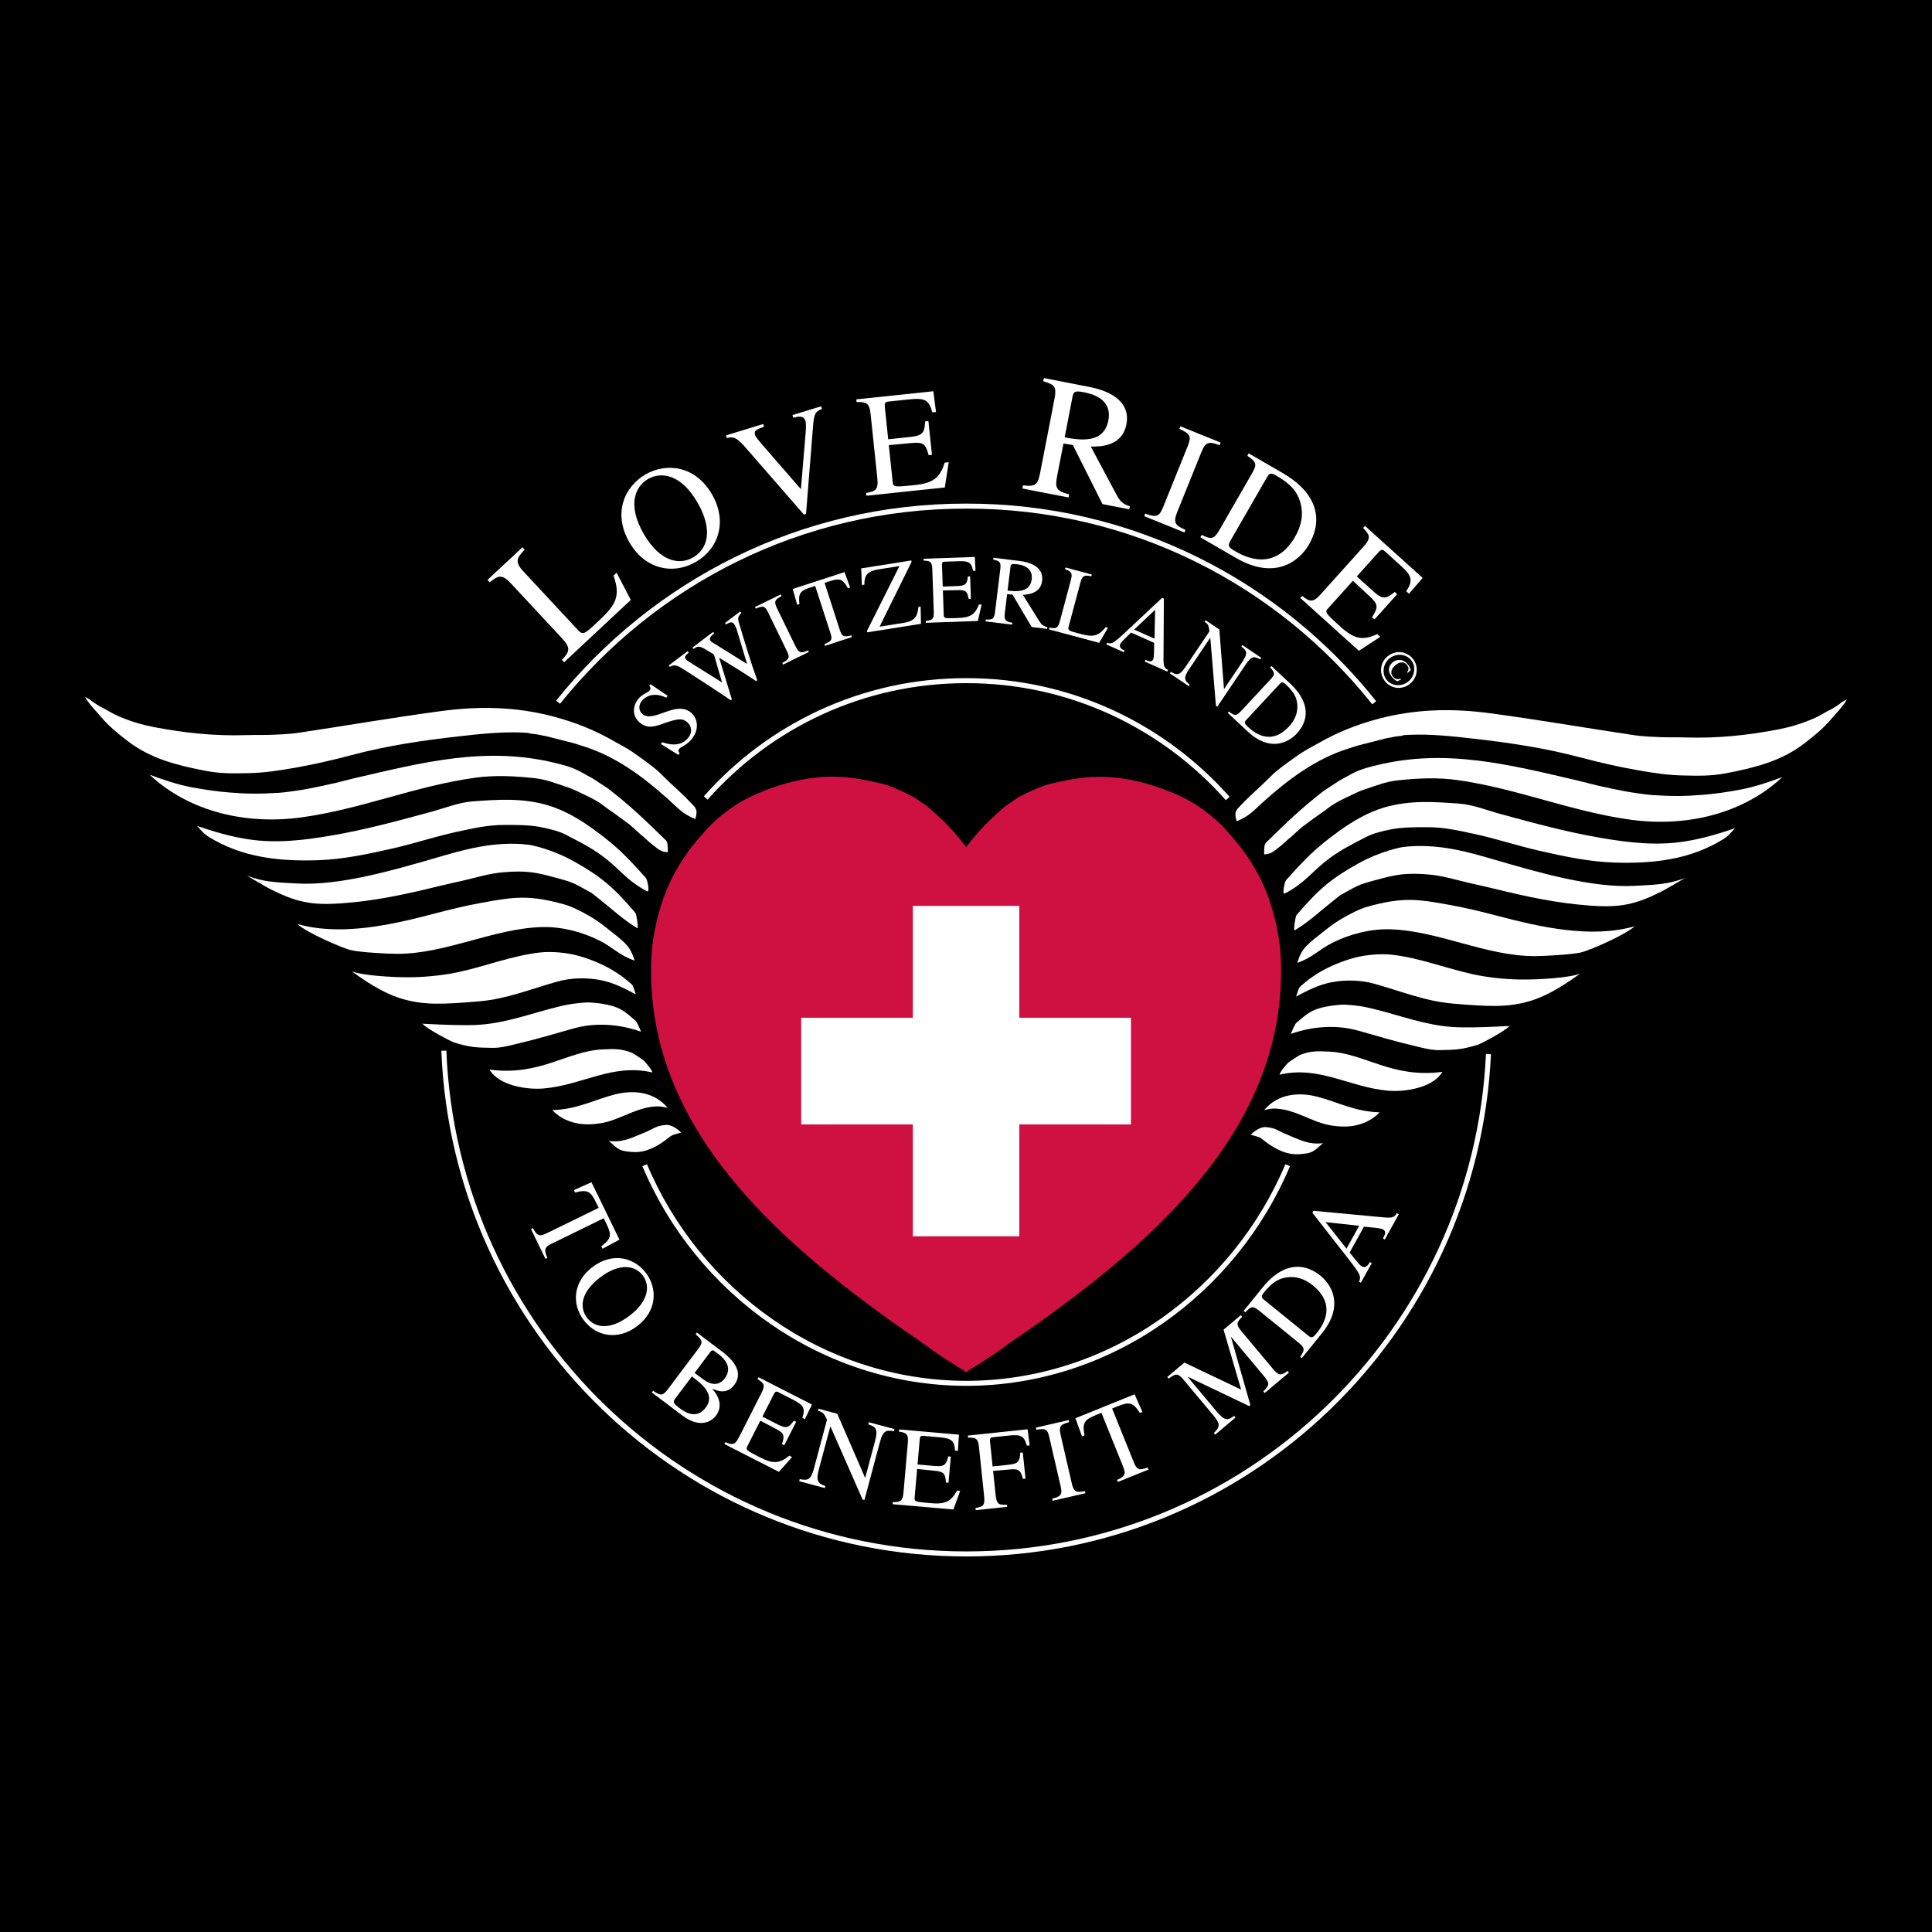 <?xml version="1.0" encoding="utf-8"?>
<!-- Generator: Adobe Illustrator 13.0.0, SVG Export Plug-In . SVG Version: 6.00 Build 14948)  -->
<!DOCTYPE svg PUBLIC "-//W3C//DTD SVG 1.0//EN" "http://www.w3.org/TR/2001/REC-SVG-20010904/DTD/svg10.dtd">
<svg version="1.0" id="Layer_1" xmlns="http://www.w3.org/2000/svg" xmlns:xlink="http://www.w3.org/1999/xlink" x="0px" y="0px"
	 width="192.756px" height="192.756px" viewBox="0 0 192.756 192.756" enable-background="new 0 0 192.756 192.756"
	 xml:space="preserve">
<g>
	<polygon fill-rule="evenodd" clip-rule="evenodd" points="0,0 192.756,0 192.756,192.756 0,192.756 0,0 	"/>
	<path fill="none" stroke="#FFFFFF" stroke-width="0.5" stroke-miterlimit="2.613" d="M148.505,105.169
		c-1.295,27.765-24.124,49.865-52.083,49.868c-28.127-0.003-51.04-22.306-52.139-50.208 M70.41,79.613
		c6.358-7.185,15.646-11.716,26.012-11.704c10.357-0.012,19.673,4.548,26.069,11.76 M55.681,70.058
		c9.576-11.936,24.256-19.589,40.741-19.563c16.45-0.025,31.136,7.633,40.684,19.619 M128.474,116.25
		c-5.28,12.557-17.649,21.741-32.051,21.768c-14.451-0.026-26.829-9.226-32.106-21.768"/>
	<path fill-rule="evenodd" clip-rule="evenodd" fill="#FFFFFF" d="M128.402,113.196c1.301,0.524,2.141,1.029,3.594,0.861
		c-0.615,0.504-0.883,0.896-1.619,1.015c-0.763,0.12-1.426,0.149-2.176-0.099c-0.734-0.244-1.318-0.606-1.849-0.995
		c-0.73-0.538-0.423-0.455-1.568-0.763c0.838-0.841,1.493-0.767,1.493-0.767C127.355,112.544,127.426,112.804,128.402,113.196
		L128.402,113.196z"/>
	<path fill-rule="evenodd" clip-rule="evenodd" fill="#FFFFFF" d="M131.433,109.419c1.986,0.511,3.751,1.499,6.212,1.556
		c-0.783,0.841-1.769,1.201-2.619,1.348c-0.96,0.165-2.235,0.045-3.232-0.286c-1.446-0.48-2.781-1.289-4.272-1.411
		c-0.528-0.044-0.612-0.044-1.396,0.125C127.495,109.124,129.546,108.936,131.433,109.419L131.433,109.419z"/>
	<path fill-rule="evenodd" clip-rule="evenodd" fill="#FFFFFF" d="M132.631,104.92c3.531,0.167,6.244,2.69,11.277,2.018
		c-0.952,1.626-3.801,2.025-5.412,1.881c-3.916-0.347-6.835-2.521-10.833-1.6c0.01-0.246,0.727-1.062,0.836-1.173
		c0.101-0.102,1.109-0.759,1.21-0.797C130.769,104.842,131.444,104.862,132.631,104.92L132.631,104.92z"/>
	<path fill-rule="evenodd" clip-rule="evenodd" fill="#FFFFFF" d="M134.246,100.24c1.075,0.054,1.821,0.181,2.728,0.403
		c2.678,0.652,5.196,1.639,7.97,1.823c2.323,0.155,6.533-0.204,5.617-0.069c-0.362,0.447-2.786,1.735-3.15,1.847
		c-1.519,0.459-2.105,0.507-3.836,0.527c-0.874,0.01-1.883-0.286-2.594-0.454c-1.863-0.438-3.616-0.967-5.448-1.485
		c-2.184-0.618-4.553-0.45-6.751,0.322c0.143-0.299,0.393-0.959,0.546-1.092c1.048-0.899,1.468-1.291,2.754-1.585
		C132.623,100.353,133.646,100.21,134.246,100.24L134.246,100.24z"/>
	<path fill-rule="evenodd" clip-rule="evenodd" fill="#FFFFFF" d="M135.076,95.572c1.179-0.322,2.687-0.441,3.763-0.322
		c2.803,0.308,5.372,1.358,8.215,1.972c1.36,0.293,3.004,0.467,4.414,0.5c2.112,0.05,5.271-0.19,6.195-0.595
		c-2.155,1.569-3.719,2.382-5.158,2.787c-2.119,0.597-3.945,0.527-7.615,0.208c-2.707-0.235-5.132-1.238-7.794-1.98
		c-1.325-0.37-2.862-0.398-4.175-0.155c-1.325,0.243-2.407,0.801-3.608,1.438c0.112-0.392,0.335-0.924,0.335-0.924
		s0.393-0.365,1.008-0.842c0,0,0.587-0.42,1.08-0.707C132.695,96.396,133.897,95.894,135.076,95.572L135.076,95.572z"/>
	<path fill-rule="evenodd" clip-rule="evenodd" fill="#FFFFFF" d="M136.501,90.441c3.436-0.938,4.834-0.77,8.308-0.125
		c1.633,0.303,3.013,0.644,4.585,1.056c4.25,1.116,9.325,2.285,13.694,1.045c-0.896,0.841-4.475,2.411-5.383,2.615
		c-0.997,0.223-3.676,0.355-4.526,0.36c-4.925,0.022-9.626-2.53-14.477-2.675c-1.936-0.059-3.993,0.456-5.751,1.337
		c-1.409,0.706-1.968,1.479-3.526,2.008c0.503-1.569,0.95-1.794,3.095-3.492c0.419-0.332,1.072-0.761,1.51-1.007
		C134.905,91.073,135.696,90.661,136.501,90.441L136.501,90.441z"/>
	<path fill-rule="evenodd" clip-rule="evenodd" fill="#FFFFFF" d="M135.499,86.159c2.312-1.295,4.441-1.647,4.441-1.647
		c3.575-0.446,6.848,0.591,9.254,1.285c4.107,1.183,9.594,2.832,13.968,2.579c1.825-0.105,3.225-0.105,4.972-0.787l-2.053,1.192
		c-2.883,1.507-4.447,1.788-7.468,1.568c-3.318-0.239-6.308-0.892-9.562-1.69c-0.7-0.172-1.678-0.389-2.478-0.571
		c-1.327-0.299-2.556-0.716-4.087-0.844c-2.209-0.185-3.222,0.016-4.979,0.493c-1.115,0.304-1.732,0.419-2.831,1.047
		c-0.667,0.381-0.946,0.521-0.946,0.521s-0.532,0.421-0.776,0.615c-1.401,1.109-2.327,2.02-3.788,2.903
		c-0.134,0.08,0.069-1.385,0.188-1.526C131.605,88.662,132.835,87.652,135.499,86.159L135.499,86.159z"/>
	<path fill-rule="evenodd" clip-rule="evenodd" fill="#FFFFFF" d="M138.178,80.541c2.521-0.722,4.935-0.542,7.4-0.365
		c1.406,0.102,2.846,0.691,4.131,1.04c3.377,0.913,6.569,1.796,10.025,2.383c2.738,0.467,5.478,0.802,8.317,0.358
		c1.731-0.27,3.312-0.733,5.045-1.322c-0.531,0.589-0.757,0.835-1.144,1.076c-3.339,2.081-7.084,2.47-10.878,2.347
		c-2.572-0.084-5.014-0.614-7.583-1.199c-2.176-0.496-4.101-1.158-6.298-1.636c-1.598-0.346-3.103-0.691-4.685-0.692
		c-1.342-0.001-2.705-0.021-4.021,0.275c-0.732,0.166-1.532,0.351-2.194,0.7c-1.278,0.672-2.342,1.176-3.551,2.053
		c-1.881,1.364-2.369,2.431-4.568,3.593c-0.266,0.141-0.029-1.159,0.145-1.351c1.985-2.199,2.895-3.158,5.268-4.877
		C134.877,81.99,136.442,81.037,138.178,80.541L138.178,80.541z"/>
	<path fill-rule="evenodd" clip-rule="evenodd" fill="#FFFFFF" d="M137.341,76.35c6.978-1.716,13.333-0.034,20.131,1.541
		c0.271,0.063,1.586,0.405,1.825,0.46c1.944,0.443,3.231,0.668,3.231,0.668s1.775,0.281,2.362,0.309
		c1.985,0.125,3.188,0.112,4.905-0.021c1.266-0.099,2.516-0.279,3.788-0.516c1.462-0.272,2.894-0.761,4.238-1.257
		c-4.013,3.746-9.716,5.003-15.176,4.244c-5.968-0.831-11.267-3.108-17.235-3.951c-2.036-0.286-4.014-0.178-6.025,0.036
		c-1.143,0.123-2.229,0.571-3.328,0.928c-0.55,0.179-1.039,0.453-1.546,0.686c-0.67,0.306-1.419,0.686-1.973,1.122
		c-0.563,0.441-0.71,0.496-1.549,1.112c0,0-0.307,0.224-1.062,0.785c-0.643,0.56-0.783,0.701-0.783,0.701l-0.307,0.281l-0.288,0.227
		c-0.048,0.072,0,0,0,0s-0.531,0.5-0.604,0.549c0,0,0,0-0.37,0.298c-0.555,0.445-0.802,0.659-1.451,0.691
		c0-0.373-0.015-0.981,0.176-1.167c2.032-1.986,3.487-3.401,5.79-5.188l1.556-1.015C135.436,76.861,135.715,76.749,137.341,76.35
		L137.341,76.35z"/>
	<path fill-rule="evenodd" clip-rule="evenodd" fill="#FFFFFF" d="M137.567,71.703c3.742-0.983,7.396-1.042,11.15-0.536
		c5.031,0.676,9.644,1.489,14.37,2.19c-0.615-0.111,0.055,0.056,1.411,0.133c2.334,0.131,2.111,0.036,3.755,0.088
		c3.028,0.098,6.042-0.207,9.116-0.795c1.095-0.21,2.093-0.488,3.141-0.915c0.752-0.305,0.945-0.416,1.603-0.794
		c0.405-0.239,0.657-0.322,0.965-0.533c0,0,0.42-0.266,0.727-0.518l0.447-0.252l-0.139,0.281c-0.561,0.783-0.924,1.103-1.408,1.682
		c-0.796,0.949-1.701,1.681-2.685,2.437c-2.323,1.78-4.94,2.422-7.77,2.969c-1.614,0.312-2.901,0.255-4.286,0.23
		c-1.562-0.03-3.033-0.254-4.619-0.535c-1.946-0.344-3.768-0.764-5.677-1.27c-3.555-0.943-7.058-1.461-10.699-1.874
		c-2.009-0.229-4.174-0.463-6.219-0.383c-1.317,0.05-0.255,0.05-1.413,0.163c-0.233,0.023-0.754,0.155-1.018,0.187l-2.849,0.723
		c-1.014,0.325,0,0-1.014,0.325c-3.202,1.026-5.886,3.021-8.394,5.275c-1.001,0.9-1.377,1.419-2.679,1.955
		c-0.318-0.995,0.017-1.17,0.481-1.662c0.971-1.028,1.768-1.666,2.692-2.59c0.684-0.681,0.684-0.681,2.017-1.683
		c0.022-0.017,1.096-0.772,1.146-0.805c0.764-0.491,1.13-0.655,1.705-0.987C133.336,73.103,135.339,72.289,137.567,71.703
		L137.567,71.703z"/>
	<path fill-rule="evenodd" clip-rule="evenodd" fill="#FFFFFF" d="M64.339,112.979c-1.301,0.522-2.141,1.026-3.594,0.858
		c0.614,0.505,0.882,0.898,1.619,1.016c0.762,0.121,1.426,0.15,2.175-0.098c0.735-0.243,1.32-0.605,1.849-0.996
		c0.732-0.536,0.424-0.453,1.571-0.76c-0.839-0.842-1.495-0.769-1.495-0.769C65.386,112.324,65.315,112.584,64.339,112.979
		L64.339,112.979z"/>
	<path fill-rule="evenodd" clip-rule="evenodd" fill="#FFFFFF" d="M61.31,109.2c-1.986,0.509-3.751,1.496-6.211,1.552
		c0.782,0.841,1.768,1.202,2.618,1.35c0.959,0.165,2.235,0.045,3.233-0.286c1.447-0.479,2.783-1.288,4.273-1.41
		c0.528-0.042,0.612-0.042,1.396,0.126C65.248,108.905,63.198,108.716,61.31,109.2L61.31,109.2z"/>
	<path fill-rule="evenodd" clip-rule="evenodd" fill="#FFFFFF" d="M60.113,104.699c-3.53,0.166-6.243,2.689-11.276,2.014
		c0.95,1.626,3.8,2.027,5.412,1.884c3.915-0.346,6.834-2.521,10.832-1.598c-0.009-0.246-0.726-1.062-0.835-1.173
		c-0.102-0.101-1.11-0.759-1.21-0.797C61.976,104.622,61.299,104.644,60.113,104.699L60.113,104.699z"/>
	<path fill-rule="evenodd" clip-rule="evenodd" fill="#FFFFFF" d="M58.5,100.019c-1.075,0.054-1.821,0.182-2.727,0.402
		c-2.678,0.651-5.197,1.637-7.97,1.821c-2.323,0.153-6.533-0.206-5.618-0.072c0.363,0.449,2.786,1.736,3.15,1.848
		c1.519,0.462,2.104,0.51,3.836,0.529c0.873,0.011,1.882-0.286,2.594-0.453c1.861-0.438,3.616-0.965,5.448-1.484
		c2.183-0.616,4.553-0.447,6.75,0.325c-0.145-0.298-0.393-0.959-0.545-1.091c-1.048-0.9-1.467-1.293-2.754-1.587
		C60.122,100.133,59.101,99.989,58.5,100.019L58.5,100.019z"/>
	<path fill-rule="evenodd" clip-rule="evenodd" fill="#FFFFFF" d="M57.672,95.351c-1.18-0.322-2.689-0.443-3.763-0.325
		c-2.805,0.308-5.373,1.357-8.217,1.97c-1.36,0.292-3.003,0.465-4.414,0.499c-2.113,0.05-5.271-0.191-6.194-0.596
		c2.155,1.571,3.717,2.383,5.156,2.79c2.121,0.597,3.947,0.527,7.617,0.209c2.707-0.233,5.13-1.235,7.793-1.977
		c1.325-0.369,2.862-0.397,4.176-0.154c1.325,0.245,2.406,0.802,3.608,1.44c-0.112-0.392-0.335-0.926-0.335-0.926
		s-0.392-0.363-1.006-0.841c0,0-0.588-0.42-1.082-0.707C60.052,96.176,58.849,95.673,57.672,95.351L57.672,95.351z"/>
	<path fill-rule="evenodd" clip-rule="evenodd" fill="#FFFFFF" d="M56.249,90.22c-3.436-0.94-4.834-0.771-8.308-0.128
		c-1.635,0.303-3.013,0.643-4.585,1.055c-4.25,1.115-9.327,2.282-13.694,1.041c0.894,0.841,4.473,2.412,5.38,2.615
		c0.998,0.225,3.677,0.358,4.526,0.362c4.927,0.024,9.627-2.526,14.478-2.671c1.938-0.057,3.994,0.459,5.75,1.34
		c1.41,0.707,1.968,1.48,3.528,2.008c-0.503-1.569-0.95-1.793-3.094-3.492c-0.419-0.332-1.072-0.761-1.509-1.007
		C57.845,90.851,57.053,90.439,56.249,90.22L56.249,90.22z"/>
	<path fill-rule="evenodd" clip-rule="evenodd" fill="#FFFFFF" d="M57.252,85.938c-2.312-1.298-4.441-1.65-4.441-1.65
		c-3.576-0.448-6.849,0.59-9.255,1.282c-4.107,1.182-9.595,2.829-13.968,2.574c-1.827-0.107-3.225-0.107-4.972-0.788l2.052,1.193
		c2.882,1.507,4.447,1.787,7.467,1.571c3.318-0.238,6.307-0.891,9.563-1.688c0.701-0.172,1.677-0.389,2.478-0.569
		c1.327-0.299,2.554-0.715,4.087-0.842c2.208-0.185,3.22,0.016,4.979,0.495c1.115,0.304,1.733,0.42,2.83,1.048
		c0.667,0.381,0.948,0.521,0.948,0.521s0.531,0.421,0.775,0.615c1.401,1.11,2.327,2.021,3.788,2.904
		c0.132,0.08-0.071-1.385-0.189-1.526C61.145,88.441,59.916,87.432,57.252,85.938L57.252,85.938z"/>
	<path fill-rule="evenodd" clip-rule="evenodd" fill="#FFFFFF" d="M54.574,80.319c-2.519-0.724-4.933-0.545-7.399-0.368
		c-1.407,0.1-2.846,0.69-4.132,1.038c-3.376,0.914-6.569,1.794-10.025,2.381c-2.738,0.464-5.479,0.799-8.318,0.355
		c-1.732-0.271-3.311-0.735-5.044-1.324c0.531,0.588,0.756,0.834,1.142,1.075c3.338,2.082,7.084,2.472,10.878,2.35
		c2.573-0.083,5.014-0.611,7.583-1.196c2.178-0.496,4.102-1.157,6.299-1.633c1.597-0.346,3.103-0.691,4.685-0.691
		c1.341-0.001,2.705-0.021,4.019,0.277c0.734,0.166,1.533,0.35,2.195,0.699c1.278,0.672,2.34,1.178,3.549,2.055
		c1.882,1.364,2.369,2.432,4.568,3.594c0.267,0.14,0.029-1.159-0.144-1.351c-1.984-2.199-2.893-3.159-5.266-4.877
		C57.875,81.77,56.31,80.816,54.574,80.319L54.574,80.319z"/>
	<path fill-rule="evenodd" clip-rule="evenodd" fill="#FFFFFF" d="M55.413,76.127c-6.977-1.718-13.333-0.037-20.131,1.535
		c-0.272,0.063-1.587,0.404-1.826,0.458c-1.946,0.444-3.231,0.669-3.231,0.669s-1.775,0.279-2.362,0.307
		c-1.985,0.126-3.188,0.111-4.906-0.024c-1.265-0.099-2.515-0.279-3.789-0.516c-1.461-0.272-2.893-0.762-4.236-1.258
		c4.011,3.748,9.714,5.006,15.175,4.248c5.967-0.827,11.267-3.104,17.235-3.944c2.038-0.286,4.014-0.176,6.026,0.039
		c1.142,0.122,2.229,0.571,3.328,0.929c0.548,0.178,1.04,0.453,1.545,0.685c0.67,0.307,1.418,0.687,1.973,1.123
		c0.562,0.441,0.71,0.496,1.548,1.112c0,0,0.308,0.225,1.062,0.786c0.643,0.561,0.782,0.701,0.782,0.701l0.308,0.281l0.288,0.229
		c0.045,0.071,0,0,0,0s0.53,0.5,0.602,0.548c0,0,0,0,0.37,0.297c0.555,0.446,0.802,0.66,1.452,0.692
		c0-0.373,0.015-0.983-0.175-1.168c-2.032-1.987-3.487-3.401-5.789-5.189l-1.556-1.016C57.319,76.64,57.039,76.528,55.413,76.127
		L55.413,76.127z"/>
	<path fill-rule="evenodd" clip-rule="evenodd" fill="#FFFFFF" d="M55.189,71.481c-3.743-0.984-7.396-1.043-11.151-0.54
		c-5.032,0.675-9.645,1.486-14.37,2.186c0.615-0.112-0.056,0.056-1.413,0.131c-2.334,0.129-2.111,0.036-3.755,0.088
		c-3.026,0.095-6.042-0.209-9.115-0.799c-1.095-0.21-2.094-0.489-3.14-0.915c-0.754-0.308-0.946-0.418-1.604-0.795
		c-0.404-0.24-0.657-0.324-0.963-0.534c0,0-0.42-0.266-0.727-0.519l-0.447-0.252l0.14,0.281c0.558,0.785,0.921,1.103,1.406,1.684
		c0.795,0.949,1.702,1.68,2.684,2.436c2.322,1.782,4.941,2.424,7.77,2.972c1.613,0.312,2.9,0.256,4.285,0.231
		c1.562-0.028,3.033-0.252,4.621-0.532c1.944-0.344,3.767-0.762,5.675-1.269c3.556-0.943,7.059-1.459,10.7-1.871
		c2.009-0.226,4.174-0.461,6.221-0.381c1.316,0.052,0.253,0.052,1.412,0.164c0.233,0.023,0.756,0.155,1.017,0.188l2.849,0.724
		c1.014,0.325,0,0,1.014,0.325c3.203,1.027,5.884,3.024,8.392,5.279c1.001,0.899,1.376,1.419,2.678,1.956
		c0.318-0.996-0.016-1.171-0.482-1.663c-0.971-1.028-1.767-1.666-2.691-2.59c-0.683-0.682-0.683-0.682-2.016-1.685
		c-0.022-0.016-1.095-0.773-1.145-0.806c-0.765-0.491-1.13-0.654-1.706-0.987C59.419,72.884,57.417,72.068,55.189,71.481
		L55.189,71.481z"/>
	<path fill-rule="evenodd" clip-rule="evenodd" fill="#FFFFFF" d="M52.346,54.838c-0.794,0.835-1.022,1.21-0.111,2.191l5.461,5.868
		c0.462,0.496,0.695,0.301,1.723-0.659c1.854-1.734,2.6-2.523,1.793-4.807l0.308-0.289l1.416,2.713l-6.655,6.218l-0.219-0.237
		c0.745-0.789,0.926-1.166,0.036-2.122l-5.125-5.509c-0.913-0.979-1.278-0.776-2.116-0.11l-0.219-0.236l3.488-3.259L52.346,54.838
		L52.346,54.838z"/>
	<path fill-rule="evenodd" clip-rule="evenodd" fill="#FFFFFF" d="M62.791,54.102c-1.678-2.91-0.466-5.566,1.603-6.763
		c2.068-1.196,4.969-0.918,6.646,1.991c1.552,2.694,0.666,5.416-1.617,6.736C67.14,57.386,64.343,56.795,62.791,54.102
		L62.791,54.102z M69.595,50.147c-1.663-2.883-3.653-3.098-4.939-2.354c-1.288,0.745-2.096,2.579-0.435,5.463
		c1.604,2.782,3.539,3.165,4.939,2.354C70.56,54.801,71.197,52.932,69.595,50.147L69.595,50.147z"/>
	<path fill-rule="evenodd" clip-rule="evenodd" fill="#FFFFFF" d="M82.003,40.802c-0.655,0.246-0.79,0.501-0.884,1.691l-0.701,8.783
		l-0.209,0.064l-5.766-6.62c-0.959-1.097-1.261-1.187-1.924-1.015l-0.082-0.265l3.705-1.135l0.082,0.266
		c-0.768,0.28-1.023,0.389-0.888,0.837c0.064,0.208,0.49,0.705,1.027,1.32l3.544,4.077l0.483-5.753
		c0.001-0.092,0.06-0.752-0.029-1.046c-0.175-0.572-0.675-0.465-1.213-0.33l-0.082-0.266l2.855-0.875L82.003,40.802L82.003,40.802z"
		/>
	<path fill-rule="evenodd" clip-rule="evenodd" fill="#FFFFFF" d="M94.262,48.636l-7.822,0.823l-0.029-0.276
		c0.92-0.155,1.241-0.321,1.123-1.44l-0.676-6.449c-0.12-1.148-0.478-1.199-1.397-1.175l-0.03-0.275l7.691-0.81l0.262,2.072
		l-0.361,0.039c-0.354-1.27-0.754-1.462-2.362-1.294l-1.957,0.206c-0.304,0.032-0.478,0.051-0.426,0.544l0.338,3.225l2.231-0.236
		c1.289-0.135,1.397-0.499,1.449-1.546l0.332-0.035l0.354,3.37l-0.332,0.035c-0.296-1.144-0.535-1.324-1.739-1.211l-2.234,0.206
		l0.378,3.602c0.062,0.595,0.064,0.609,2.222,0.382c1.812-0.189,2.49-0.702,2.973-2.236l0.406-0.043L94.262,48.636L94.262,48.636z"
		/>
	<path fill-rule="evenodd" clip-rule="evenodd" fill="#FFFFFF" d="M112.668,50.816l-2.673-0.52l-2.957-5.897l-0.937-0.149
		l-0.637,3.28c-0.216,1.116-0.11,1.464,1.203,1.79l-0.061,0.316l-4.599-0.896l0.062-0.315c1.361,0.178,1.494-0.159,1.737-1.407
		l1.398-7.209c0.239-1.233,0.019-1.431-1.121-1.774l0.062-0.315l4.582,0.892c1.479,0.287,4.15,1.171,3.652,3.735
		c-0.433,2.23-2.669,2.21-3.548,2.211l2.604,4.879c0.277,0.52,0.617,0.897,1.293,1.063L112.668,50.816L112.668,50.816z
		 M106.222,43.634c1.396,0.255,3.894,0.708,4.356-1.674c0.43-2.214-1.736-2.688-2.417-2.82c-0.88-0.172-1.052-0.084-1.146,0.398
		L106.222,43.634L106.222,43.634z"/>
	<path fill-rule="evenodd" clip-rule="evenodd" fill="#FFFFFF" d="M114.261,51.24c1.16,0.437,1.415,0.272,1.802-0.689l2.425-6.012
		c0.404-1.003,0.281-1.242-0.818-1.75l0.104-0.256l4.011,1.623l-0.104,0.258c-1.002-0.358-1.378-0.401-1.814,0.683l-2.425,6.013
		c-0.427,1.056-0.157,1.324,0.832,1.754l-0.104,0.258l-4.01-1.624L114.261,51.24L114.261,51.24z"/>
	<path fill-rule="evenodd" clip-rule="evenodd" fill="#FFFFFF" d="M119.897,53.367c0.989,0.504,1.255,0.389,1.767-0.496l3.235-5.616
		c0.54-0.936,0.474-1.143-0.453-1.781l0.138-0.241l3.406,1.971c3.026,1.752,4.237,4.291,2.604,7.124
		c-0.969,1.682-3.394,3.584-7.253,1.352l-3.582-2.072L119.897,53.367L119.897,53.367z M122.725,54.008
		c-0.248,0.431-0.147,0.605,0.458,0.956c0.807,0.468,3.91,2.262,6.031-1.419c0.611-1.062,0.899-2.262,0.48-3.549
		c-0.291-0.895-0.801-1.645-2.39-2.563c-0.594-0.344-0.732-0.103-0.878,0.15L122.725,54.008L122.725,54.008z"/>
	<path fill-rule="evenodd" clip-rule="evenodd" fill="#FFFFFF" d="M135.576,64.931l-5.845-5.273l0.186-0.206
		c0.731,0.582,1.069,0.708,1.818-0.127l4.332-4.82c0.77-0.858,0.568-1.158-0.064-1.826l0.186-0.207l5.747,5.187l-1.362,1.581
		l-0.271-0.245c0.705-1.112,0.58-1.54-0.621-2.623l-1.461-1.32c-0.227-0.205-0.357-0.322-0.688,0.047l-2.166,2.411l1.667,1.504
		c0.964,0.869,1.305,0.706,2.117,0.043l0.248,0.224l-2.263,2.518l-0.248-0.224c0.649-0.987,0.624-1.285-0.265-2.105l-1.646-1.526
		l-2.419,2.691c-0.4,0.445-0.409,0.456,1.202,1.911c1.354,1.222,2.188,1.384,3.648,0.718l0.303,0.273L135.576,64.931L135.576,64.931
		z"/>
	<path fill-rule="evenodd" clip-rule="evenodd" fill="#FFFFFF" d="M140.7,68.203c-0.757,0.636-1.859,0.556-2.493-0.202
		c-0.645-0.771-0.536-1.875,0.221-2.511c0.756-0.636,1.869-0.558,2.514,0.213C141.575,66.459,141.456,67.568,140.7,68.203
		L140.7,68.203z M138.61,65.708c-0.634,0.533-0.775,1.511-0.237,2.152c0.525,0.627,1.51,0.658,2.145,0.125
		c0.642-0.539,0.788-1.508,0.257-2.143C140.232,65.196,139.248,65.172,138.61,65.708L138.61,65.708z M139.79,67.786l-0.331,0.169
		c-0.044,0.037-0.09,0.007-0.161-0.04c-0.087-0.055-0.261-0.172-0.417-0.36c-0.381-0.456-0.472-1.022,0.087-1.492
		c0.329-0.277,0.98-0.385,1.485,0.218c0.169,0.202,0.214,0.334,0.267,0.47c0.035,0.074,0.022,0.125-0.009,0.151l-0.278,0.232
		l-0.056-0.066c0.153-0.157,0.247-0.424-0.014-0.733c-0.308-0.369-0.736-0.301-1.124,0.019c-0.42,0.346-0.585,0.769-0.246,1.173
		c0.219,0.263,0.494,0.268,0.743,0.194L139.79,67.786L139.79,67.786z"/>
	<path fill-rule="evenodd" clip-rule="evenodd" fill="#FFFFFF" d="M66.622,69.426l-0.155,0.185
		c-0.711-0.384-1.772-0.469-2.422,0.307c-0.31,0.369-0.396,0.939,0.061,1.324c1.107,0.932,3.324-1.414,4.837-0.141
		c0.627,0.527,0.915,1.626,0.03,2.684c-0.471,0.562-1.026,0.712-1.211,0.934c-0.129,0.155-0.066,0.334,0.052,0.435l-0.136,0.162
		l-1.751-1.094l0.142-0.17c0.466,0.151,1.742,0.58,2.577-0.417c0.495-0.59,0.322-1.24-0.076-1.576
		c-0.422-0.354-0.771-0.446-2.317,0.106c-0.96,0.352-1.682,0.552-2.414-0.063c-0.841-0.707-0.691-1.729-0.135-2.394
		c0.372-0.443,0.958-0.632,1.113-0.816c0.173-0.208,0.033-0.387-0.035-0.469l0.129-0.155L66.622,69.426L66.622,69.426z"/>
	<path fill-rule="evenodd" clip-rule="evenodd" fill="#FFFFFF" d="M73.962,61.154c-0.331,0.346-0.372,0.548-0.253,0.93
		c0.549,1.834,1.174,3.95,1.84,5.781l-0.116,0.087c-0.873-0.599-2.721-1.742-3.685-2.333l1.27,4.157l-0.116,0.088
		c-1.28-0.885-3.727-2.471-4.6-3.022c-0.727-0.454-1.003-0.596-1.47-0.305l-0.111-0.146l1.886-1.424l0.109,0.147
		c-0.333,0.277-0.454,0.44-0.303,0.641c0.081,0.107,0.227,0.203,0.34,0.276l3.289,2.062l-0.812-2.795l-0.73-0.441
		c-0.735-0.45-0.886-0.408-1.3-0.108l-0.109-0.146l2.054-1.551l0.111,0.146c-0.239,0.18-0.581,0.464-0.372,0.74
		c0.099,0.131,0.319,0.231,0.66,0.445l2.993,1.864l-1.005-3.341c-0.06-0.208-0.172-0.487-0.295-0.648
		c-0.226-0.301-0.518-0.129-0.797,0.045l-0.111-0.146l1.524-1.15L73.962,61.154L73.962,61.154z"/>
	<path fill-rule="evenodd" clip-rule="evenodd" fill="#FFFFFF" d="M78.047,66.141c0.727-0.377,0.759-0.575,0.458-1.191l-1.876-3.854
		c-0.312-0.643-0.484-0.688-1.219-0.372l-0.082-0.164l2.571-1.257l0.08,0.165c-0.62,0.335-0.806,0.502-0.468,1.197l1.877,3.854
		c0.33,0.677,0.579,0.662,1.229,0.366l0.08,0.166l-2.571,1.255L78.047,66.141L78.047,66.141z"/>
	<path fill-rule="evenodd" clip-rule="evenodd" fill="#FFFFFF" d="M84.989,63.564l-2.675,0.871l-0.056-0.175
		c0.822-0.308,0.781-0.528,0.561-1.208l-1.489-4.594l-0.495,0.162c-1.007,0.328-1.198,0.583-1.075,1.65l-0.22,0.071l-0.451-1.58
		l5.167-1.681l0.561,1.542l-0.219,0.072c-0.521-0.948-0.83-1.029-1.838-0.702l-0.494,0.16l1.523,4.696
		c0.201,0.624,0.368,0.763,1.147,0.54L84.989,63.564L84.989,63.564z"/>
	<path fill-rule="evenodd" clip-rule="evenodd" fill="#FFFFFF" d="M91.849,60.523l0.038,1.715l-5.366,0.851l-0.022-0.144
		l3.238-6.469l-2.102,0.333c-1.361,0.215-1.375,0.864-1.398,1.523l-0.247,0.039l-0.068-1.662l5.004-0.793l0.022,0.144l-3.192,6.462
		l2.446-0.388c1.247-0.198,1.329-0.848,1.428-1.577L91.849,60.523L91.849,60.523z"/>
	<path fill-rule="evenodd" clip-rule="evenodd" fill="#FFFFFF" d="M97.561,61.956l-5.198,0.182l-0.007-0.185
		c0.614-0.06,0.833-0.153,0.808-0.896l-0.149-4.287c-0.027-0.762-0.26-0.813-0.867-0.839l-0.007-0.184l5.112-0.179l0.076,1.38
		l-0.24,0.008c-0.175-0.853-0.431-0.999-1.499-0.961l-1.3,0.046c-0.203,0.007-0.317,0.011-0.307,0.338l0.075,2.143l1.482-0.052
		c0.857-0.029,0.944-0.265,1.027-0.953l0.222-0.008l0.077,2.24l-0.221,0.008c-0.142-0.769-0.291-0.899-1.09-0.88l-1.483,0.032
		l0.083,2.395c0.014,0.396,0.014,0.405,1.448,0.354c1.204-0.041,1.674-0.349,2.064-1.338l0.27-0.01L97.561,61.956L97.561,61.956z"/>
	<path fill-rule="evenodd" clip-rule="evenodd" fill="#FFFFFF" d="M104.471,62.748l-1.538-0.19l-1.913-3.233l-0.538-0.047
		l-0.231,1.89c-0.078,0.642-0.005,0.836,0.754,0.968l-0.022,0.183l-2.647-0.326l0.022-0.182c0.779,0.047,0.844-0.149,0.932-0.869
		l0.509-4.152c0.087-0.708-0.046-0.813-0.707-0.962l0.022-0.182l2.638,0.325c0.852,0.104,2.403,0.5,2.223,1.977
		c-0.157,1.285-1.429,1.362-1.928,1.398l1.672,2.667c0.18,0.285,0.388,0.485,0.776,0.552L104.471,62.748L104.471,62.748z
		 M100.525,58.924c0.803,0.09,2.24,0.246,2.408-1.125c0.156-1.275-1.093-1.458-1.485-1.505c-0.505-0.063-0.601-0.006-0.635,0.271
		L100.525,58.924L100.525,58.924z"/>
	<path fill-rule="evenodd" clip-rule="evenodd" fill="#FFFFFF" d="M108.887,57.499c-0.643-0.132-0.892-0.128-1.089,0.608
		l-1.181,4.413c-0.1,0.373,0.064,0.427,0.837,0.635c1.396,0.375,2.002,0.498,2.858-0.583l0.232,0.063l-0.881,1.502l-5.005-1.343
		l0.048-0.177c0.605,0.122,0.842,0.096,1.034-0.623l1.107-4.142c0.196-0.737-0.012-0.853-0.586-1.056l0.048-0.178l2.624,0.705
		L108.887,57.499L108.887,57.499z"/>
	<path fill-rule="evenodd" clip-rule="evenodd" fill="#FFFFFF" d="M116.459,67.005l-2.243-1.001l0.074-0.167
		c0.326,0.146,0.619,0.266,0.765-0.06c0.062-0.142,0.077-0.484,0.08-0.631l0.015-1.008l-2.305-1.028l-0.863,0.852
		c-0.094,0.095-0.176,0.207-0.22,0.303c-0.164,0.372,0.25,0.557,0.434,0.638l-0.074,0.168l-1.742-0.778l0.075-0.167
		c0.145,0.053,0.302,0.103,0.535,0.006c0.3-0.131,0.859-0.653,1.198-0.966l3.755-3.518l0.176,0.079l-0.036,5.99
		c-0.004,0.77,0.076,0.923,0.451,1.122L116.459,67.005L116.459,67.005z M115.188,63.72l0.058-2.881l-2.092,1.975L115.188,63.72
		L115.188,63.72z"/>
	<path fill-rule="evenodd" clip-rule="evenodd" fill="#FFFFFF" d="M125.733,65.784c-0.54-0.284-0.817-0.425-1.447,0.512
		l-2.836,4.212l-0.136-0.091l-0.56-6.763l-0.016-0.011l-2.102,3.122c-0.556,0.825-0.507,1.115,0.06,1.532l-0.103,0.152l-1.876-1.269
		l0.103-0.151c0.634,0.37,0.882,0.364,1.464-0.501l2.378-3.531c-0.058-0.622-0.158-0.749-0.478-0.964l0.102-0.152l1.366,0.923
		l0.464,5.918l0.017,0.011l1.8-2.674c0.621-0.921,0.44-1.137-0.076-1.544l0.104-0.151l1.876,1.268L125.733,65.784L125.733,65.784z"
		/>
	<path fill-rule="evenodd" clip-rule="evenodd" fill="#FFFFFF" d="M122.616,70.989c0.562,0.472,0.752,0.438,1.212-0.056l2.919-3.137
		c0.487-0.523,0.475-0.666-0.028-1.215l0.125-0.134l1.901,1.777c1.69,1.579,2.094,3.396,0.621,4.977
		c-0.874,0.94-2.72,1.805-4.875-0.208l-2-1.869L122.616,70.989L122.616,70.989z M124.342,71.823
		c-0.223,0.241-0.184,0.369,0.154,0.685c0.45,0.421,2.183,2.04,4.096-0.016c0.553-0.594,0.915-1.324,0.838-2.215
		c-0.056-0.62-0.271-1.18-1.16-2.008c-0.331-0.309-0.455-0.175-0.588-0.034L124.342,71.823L124.342,71.823z"/>
	<path fill-rule="evenodd" clip-rule="evenodd" fill="#FFFFFF" d="M54.421,125.595l-1.446-2.969l0.192-0.094
		c0.491,0.904,0.74,0.821,1.491,0.455l5.072-2.479l-0.268-0.55c-0.543-1.118-0.87-1.298-2.084-0.981l-0.119-0.243l1.753-0.782
		l2.792,5.731l-1.695,0.904l-0.119-0.244c1.011-0.759,1.055-1.132,0.511-2.25l-0.267-0.549l-5.184,2.533
		c-0.69,0.337-0.824,0.554-0.438,1.421L54.421,125.595L54.421,125.595z"/>
	<path fill-rule="evenodd" clip-rule="evenodd" fill="#FFFFFF" d="M59.112,126.411c2.074-1.565,4.227-0.882,5.341,0.6
		c1.112,1.479,1.175,3.742-0.898,5.307c-1.919,1.449-4.091,1.022-5.321-0.611C57.004,130.07,57.193,127.861,59.112,126.411
		L59.112,126.411z M62.79,131.281c2.055-1.552,2.031-3.105,1.338-4.026c-0.694-0.921-2.178-1.372-4.231,0.179
		c-1.983,1.498-2.093,3.025-1.338,4.026C59.311,132.463,60.807,132.778,62.79,131.281L62.79,131.281z"/>
	<path fill-rule="evenodd" clip-rule="evenodd" fill="#FFFFFF" d="M69.53,132.948l2.523,1.905c0.784,0.593,2.266,1.909,1.213,3.309
		c-0.754,1.002-1.696,0.603-2.177,0.396l-0.013,0.018c0.662,0.755,1.057,1.733,0.343,2.681c-0.258,0.343-1.376,1.454-3.376-0.057
		l-3.01-2.273l0.129-0.171c0.77,0.553,0.994,0.481,1.476-0.16l3.016-4.009c0.503-0.669,0.458-0.873-0.253-1.467L69.53,132.948
		L69.53,132.948z M67.346,139.568c-0.25,0.335-0.116,0.494,0.407,0.889c0.595,0.449,1.747,1.191,2.657-0.021
		c0.556-0.739,0.339-1.372-0.021-1.869c-0.238-0.322-0.493-0.585-1.358-1.238L67.346,139.568L67.346,139.568z M69.296,136.978
		l0.863,0.637c0.252,0.191,1.338,0.982,2.147-0.093c0.807-1.074,0-1.953-0.64-2.437c-0.189-0.142-0.322-0.229-0.413-0.297
		c-0.18-0.137-0.293-0.023-0.395,0.111L69.296,136.978L69.296,136.978z"/>
	<path fill-rule="evenodd" clip-rule="evenodd" fill="#FFFFFF" d="M77.709,146.847l-5.429-2.773l0.097-0.191
		c0.665,0.288,0.942,0.315,1.335-0.46l2.275-4.474c0.404-0.797,0.195-0.979-0.414-1.353l0.097-0.192l5.339,2.726l-0.702,1.456
		l-0.251-0.128c0.304-0.974,0.125-1.268-0.991-1.839l-1.357-0.692c-0.21-0.108-0.332-0.17-0.506,0.174l-1.138,2.237l1.549,0.79
		c0.895,0.457,1.118,0.266,1.593-0.394l0.231,0.119l-1.189,2.337l-0.231-0.117c0.288-0.868,0.209-1.086-0.619-1.522l-1.539-0.811
		l-1.271,2.498c-0.209,0.413-0.215,0.423,1.284,1.188c1.257,0.642,1.914,0.597,2.873-0.195l0.281,0.145L77.709,146.847
		L77.709,146.847z"/>
	<path fill-rule="evenodd" clip-rule="evenodd" fill="#FFFFFF" d="M89.191,142.79c-0.708-0.108-1.068-0.158-1.41,1.118l-1.536,5.746
		l-0.186-0.05l-3.196-7.273l-0.021-0.005l-1.14,4.26c-0.3,1.124-0.136,1.426,0.651,1.672l-0.056,0.208l-2.561-0.688l0.055-0.207
		c0.843,0.167,1.116,0.065,1.432-1.115l1.288-4.816c-0.301-0.665-0.46-0.767-0.896-0.885l0.055-0.207l1.864,0.5l2.771,6.375
		l0.022,0.005l0.976-3.647c0.334-1.255,0.053-1.425-0.672-1.679l0.054-0.207l2.562,0.687L89.191,142.79L89.191,142.79z"/>
	<path fill-rule="evenodd" clip-rule="evenodd" fill="#FFFFFF" d="M95.124,150.604l-6.071-0.53l0.019-0.214
		c0.723,0.017,0.991-0.062,1.067-0.93l0.437-5.002c0.078-0.889-0.187-0.979-0.89-1.099l0.019-0.214l5.97,0.522l-0.107,1.614
		l-0.28-0.024c-0.081-1.018-0.357-1.224-1.606-1.333l-1.517-0.132c-0.236-0.022-0.371-0.034-0.404,0.35l-0.219,2.5l1.731,0.153
		c1.001,0.086,1.137-0.175,1.33-0.963l0.259,0.022l-0.229,2.614l-0.259-0.023c-0.056-0.913-0.211-1.086-1.144-1.179l-1.728-0.174
		l-0.244,2.794c-0.042,0.462-0.042,0.474,1.633,0.619c1.405,0.123,1.996-0.165,2.591-1.26l0.315,0.028L95.124,150.604
		L95.124,150.604z"/>
	<path fill-rule="evenodd" clip-rule="evenodd" fill="#FFFFFF" d="M102.059,147.547c-0.223-0.932-0.505-1.017-1.348-0.938
		l-1.63,0.148l0.26,2.464c0.088,0.843,0.326,0.954,1.126,0.904l0.022,0.214l-3.143,0.33l-0.023-0.214
		c0.838-0.134,0.956-0.315,0.859-1.238l-0.512-4.869c-0.093-0.888-0.37-0.929-1.082-0.909l-0.022-0.214l5.959-0.627l0.203,1.604
		l-0.28,0.029c-0.273-0.983-0.585-1.133-1.83-1.002l-1.526,0.161c-0.281,0.03-0.354,0.082-0.318,0.421l0.262,2.496l1.626-0.171
		c0.921-0.098,1.1-0.344,1.124-1.198l0.257-0.028l0.274,2.61L102.059,147.547L102.059,147.547z"/>
	<path fill-rule="evenodd" clip-rule="evenodd" fill="#FFFFFF" d="M104.979,149.523c0.93-0.238,1.019-0.456,0.839-1.238
		l-1.128-4.893c-0.188-0.815-0.372-0.911-1.295-0.744l-0.048-0.21l3.267-0.756l0.048,0.21c-0.796,0.219-1.053,0.36-0.849,1.241
		l1.126,4.892c0.199,0.86,0.486,0.909,1.307,0.743l0.048,0.209l-3.266,0.755L104.979,149.523L104.979,149.523z"/>
	<path fill-rule="evenodd" clip-rule="evenodd" fill="#FFFFFF" d="M114.581,146.62l-3.054,1.237l-0.082-0.199
		c0.936-0.428,0.87-0.681,0.557-1.458l-2.113-5.242l-0.564,0.229c-1.152,0.467-1.354,0.78-1.122,2.017l-0.253,0.102l-0.654-1.808
		l5.901-2.39l0.78,1.757l-0.251,0.102c-0.685-1.063-1.054-1.134-2.204-0.668l-0.565,0.229l2.16,5.357
		c0.288,0.714,0.494,0.862,1.385,0.537L114.581,146.62L114.581,146.62z"/>
	<path fill-rule="evenodd" clip-rule="evenodd" fill="#FFFFFF" d="M123.934,131.378c-0.508,0.502-0.673,0.728-0.1,1.412l3.221,3.846
		c0.56,0.667,0.823,0.577,1.405,0.146l0.138,0.165l-2.421,2.036l-0.138-0.166c0.645-0.601,0.648-0.826,0.054-1.536l-3.256-3.89
		l-0.018,0.017l1.931,6.773l-0.12,0.103l-6.113-2.92l-0.018,0.015l2.895,3.456c0.747,0.892,1.088,0.93,1.741,0.425l0.138,0.165
		l-2.031,1.709l-0.138-0.165c0.62-0.596,0.693-0.878-0.091-1.814l-2.945-3.517c-0.565-0.676-0.804-0.592-1.473-0.089l-0.139-0.164
		l1.712-1.439l5.66,2.694l-1.753-5.979l1.72-1.446L123.934,131.378L123.934,131.378z"/>
	<path fill-rule="evenodd" clip-rule="evenodd" fill="#FFFFFF" d="M129.718,135.368c0.505-0.696,0.45-0.916-0.164-1.413l-3.894-3.16
		c-0.649-0.526-0.815-0.501-1.414,0.133l-0.167-0.135l1.917-2.373c1.704-2.108,3.79-2.73,5.754-1.137
		c1.166,0.946,2.325,3.035,0.151,5.725l-2.017,2.495L129.718,135.368L129.718,135.368z M130.55,133.278
		c0.299,0.242,0.445,0.188,0.785-0.235c0.456-0.562,2.202-2.724-0.349-4.794c-0.737-0.599-1.619-0.963-2.651-0.799
		c-0.719,0.116-1.354,0.416-2.248,1.523c-0.334,0.412-0.167,0.548,0.009,0.69L130.55,133.278L130.55,133.278z"/>
	<path fill-rule="evenodd" clip-rule="evenodd" fill="#FFFFFF" d="M139.558,121.142l-1.395,2.522l-0.188-0.104
		c0.202-0.366,0.373-0.698,0.008-0.901c-0.157-0.087-0.556-0.139-0.727-0.156l-1.171-0.122l-1.434,2.592l0.903,1.096
		c0.101,0.122,0.223,0.228,0.331,0.288c0.415,0.231,0.672-0.234,0.788-0.441l0.187,0.103l-1.084,1.959l-0.187-0.104
		c0.077-0.163,0.15-0.342,0.062-0.624c-0.12-0.365-0.671-1.072-1.002-1.501l-3.709-4.748l0.109-0.198l6.969,0.651
		c0.896,0.083,1.08,0.005,1.352-0.413L139.558,121.142L139.558,121.142z M135.604,122.295l-3.349-0.361l2.085,2.646L135.604,122.295
		L135.604,122.295z"/>
	<path fill-rule="evenodd" clip-rule="evenodd" fill="#CE1141" d="M96.391,84.516l-0.509-0.665c-1.26-1.519-1.901-2.103-3.339-3.384
		l-1.398-0.953c0,0-1.174-0.616-1.995-0.933c-1.168-0.45-0.8-0.301-2.079-0.598c-1.712-0.397-3.475-0.602-5.3-0.445
		c-2.223,0.191-4.412,0.849-6.458,1.745c-0.926,0.405-1.783,0.898-2.652,1.542c-0.838,0.618-1.578,1.256-2.237,2.006
		c-0.711,0.809-1.399,1.583-1.995,2.455c-1.107,1.622-1.891,3.136-2.494,5.109c-0.527,1.721-0.864,3.407-0.943,5.146
		c-0.753,16.538,12.169,28.001,25.104,37.109c0.769,0.54,1.61,1.085,2.327,1.618c0.726,0.538,1.361,0.973,2.195,1.502
		c0.841,0.533,1.705,1.081,1.761,1.117v0.011c0,0,0.894-0.568,1.764-1.119c0.835-0.529,1.47-0.963,2.195-1.502
		c0.718-0.533,1.561-1.077,2.328-1.617c12.938-9.103,25.864-20.563,25.115-37.1c-0.078-1.739-0.415-3.425-0.94-5.146
		c-0.604-1.975-1.387-3.488-2.492-5.11c-0.596-0.872-1.284-1.646-1.994-2.455c-0.659-0.751-1.399-1.388-2.237-2.008
		c-0.868-0.642-1.726-1.136-2.651-1.542c-2.046-0.896-4.233-1.555-6.457-1.746c-1.826-0.158-3.588,0.047-5.3,0.444
		c-1.278,0.295-0.911,0.147-2.079,0.597c-0.822,0.315-1.996,0.932-1.996,0.932l-1.397,0.953c-1.438,1.281-2.081,1.864-3.341,3.381
		L96.391,84.516L96.391,84.516z"/>
	<polygon fill-rule="evenodd" clip-rule="evenodd" fill="#FFFFFF" points="91.074,90.38 101.697,90.38 101.697,101.54 
		112.835,101.54 112.835,112.185 101.697,112.185 101.697,123.344 91.074,123.344 91.074,112.185 79.937,112.185 79.937,101.54 
		91.074,101.54 91.074,90.38 	"/>
</g>
</svg>
